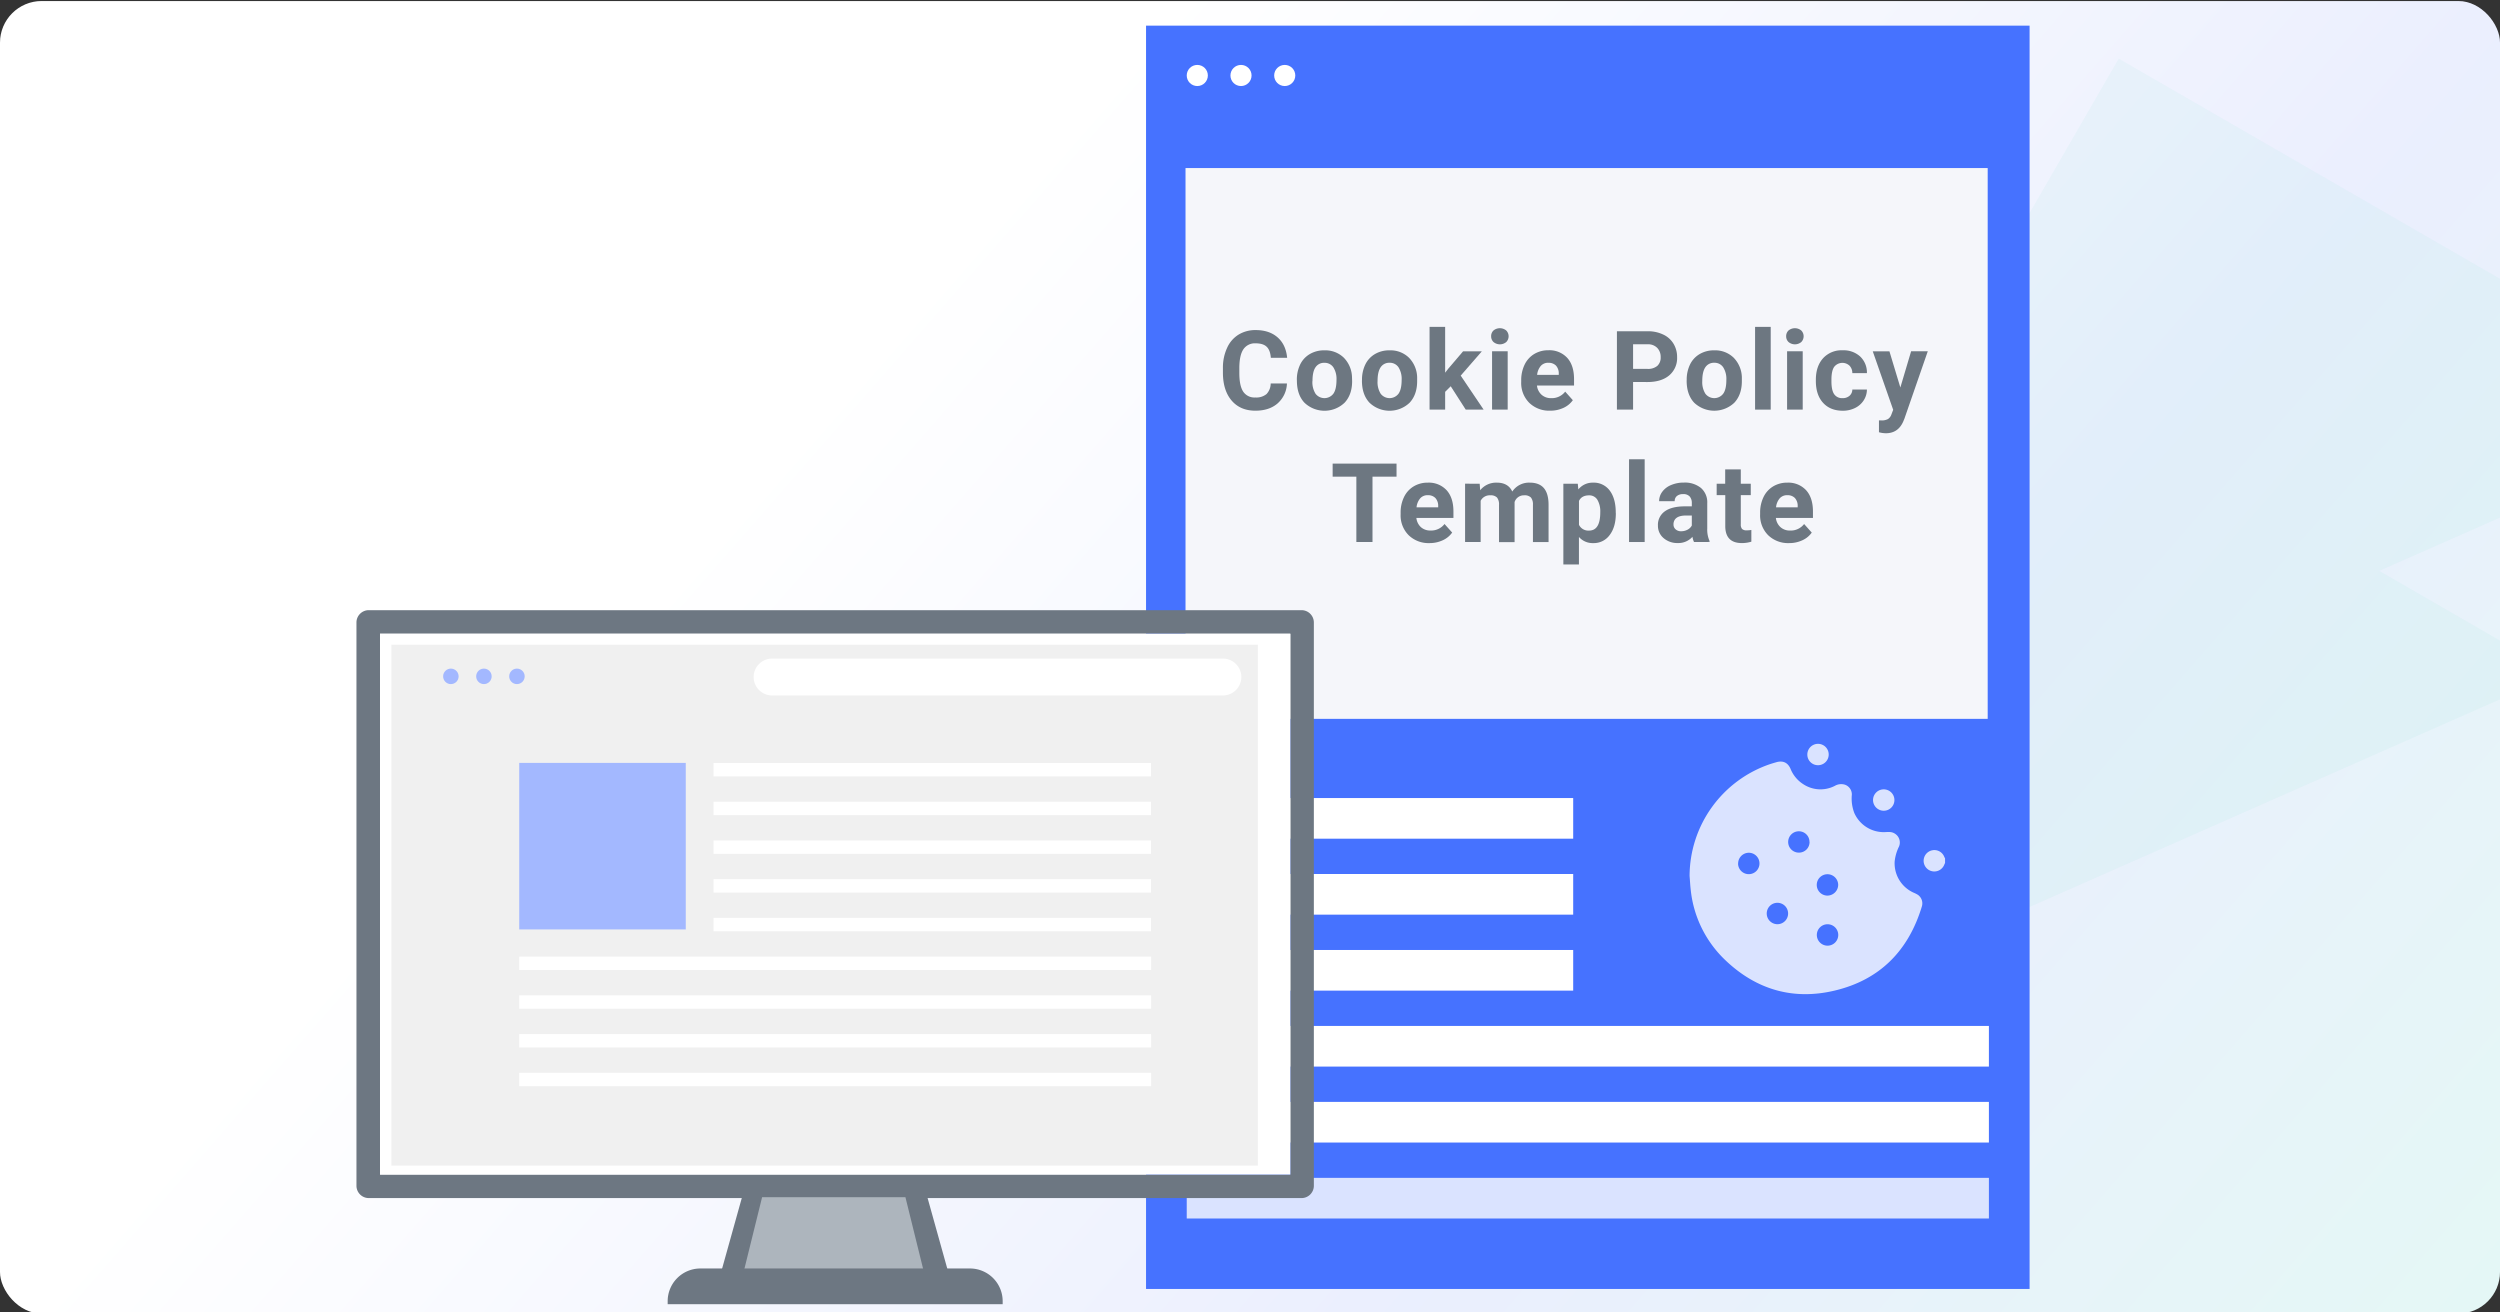 <svg xmlns="http://www.w3.org/2000/svg" xmlns:xlink="http://www.w3.org/1999/xlink" viewBox="0 0 1200 630"><rect x="0" y="0" width="1200" height="630" fill="#333333" stroke="none"/><defs><style>.cls-1,.cls-11{fill:#fff;}.cls-2{opacity:0.11;fill:url(#linear-gradient);}.cls-2,.cls-4{isolation:isolate;}.cls-3{fill:none;}.cls-4{fill:#00c999;opacity:0.04;}.cls-5{fill:#4672ff;}.cls-6{fill:#f5f6fa;}.cls-7{fill:#dae3ff;}.cls-8{fill:#6d7782;}.cls-11,.cls-8,.cls-9{fill-rule:evenodd;}.cls-9{fill:#adb5bd;}.cls-10{fill:#f0f0f0;}.cls-12{fill:#a3b8ff;}.cls-13{fill:#6d7781;}</style><linearGradient id="linear-gradient" x1="372.38" y1="116.86" x2="1150.51" y2="795.91" gradientUnits="userSpaceOnUse"><stop offset="0.06" stop-color="#fff"/><stop offset="0.16" stop-color="#dce3fd"/><stop offset="0.39" stop-color="#849cf7"/><stop offset="0.54" stop-color="#4469f3"/><stop offset="1" stop-color="#00c999"/></linearGradient></defs><g id="Background"><rect id="Rectangle_201" data-name="Rectangle 201" class="cls-1" y="0.5" width="1200" height="630" rx="20"/><rect id="Rectangle_180" data-name="Rectangle 180" class="cls-2" y="0.5" width="1200" height="630" rx="20"/><rect class="cls-3" y="0.5" width="1200" height="630" rx="20"/><polygon class="cls-3" points="1200 307.49 1200 248.43 1142.02 274.01 1200 307.49"/><polygon class="cls-4" points="1142.02 274.01 1200 248.43 1200 133.82 1016.99 28.16 716.16 549.22 1200 335.68 1200 307.49 1142.02 274.01"/></g><g id="Layer_5" data-name="Layer 5"><rect class="cls-5" x="550.1" y="12.31" width="424.1" height="606.39"/><rect class="cls-6" x="569.05" y="80.67" width="385.04" height="264.38"/><rect class="cls-1" x="569.63" y="383.06" width="185.5" height="19.51"/><rect class="cls-1" x="569.63" y="419.52" width="185.5" height="19.51"/><rect class="cls-1" x="569.63" y="455.99" width="185.5" height="19.51"/><rect class="cls-1" x="569.63" y="492.45" width="385.04" height="19.51"/><rect class="cls-1" x="569.63" y="528.91" width="385.04" height="19.51"/><rect class="cls-7" x="569.63" y="565.37" width="385.04" height="19.51"/><circle class="cls-1" cx="574.7" cy="36.23" r="5.07"/><circle class="cls-1" cx="595.68" cy="36.23" r="5.07"/><circle class="cls-1" cx="616.67" cy="36.23" r="5.07"/></g><g id="Layer_6" data-name="Layer 6"><path class="cls-8" d="M177,292.88H624.74a5.93,5.93,0,0,1,5.91,5.9v270.4a5.92,5.92,0,0,1-5.91,5.9H177a5.92,5.92,0,0,1-5.9-5.9V298.78a5.92,5.92,0,0,1,5.9-5.9Zm5.4,11.3V563.79H619.35V304.18Z"/><rect class="cls-1" x="182.41" y="304.18" width="436.95" height="259.61"/><polygon class="cls-8" points="356.17 574.65 400.65 574.65 445.13 574.65 459.24 625.22 400.65 624.34 342.06 625.22 356.17 574.65"/><polygon class="cls-9" points="365.81 574.65 395.22 574.65 405.18 574.65 434.6 574.65 447.05 625.05 405.18 624.34 400.2 624.43 395.22 624.34 353.35 625.05 365.81 574.65"/><path class="cls-8" d="M336.15,608.87H465.61a15.71,15.71,0,0,1,15.67,15.67V626H320.48v-1.44A15.71,15.71,0,0,1,336.15,608.87Z"/><rect class="cls-10" x="187.86" y="309.46" width="415.91" height="250.04"/><path class="cls-11" d="M370.6,316.12H587a8.87,8.87,0,0,1,8.85,8.85h0a8.87,8.87,0,0,1-8.85,8.85H370.6a8.87,8.87,0,0,1-8.85-8.85h0A8.87,8.87,0,0,1,370.6,316.12Z"/><path class="cls-11" d="M342.49,366.24h210v6.44h-210v-6.44Zm-93.27,148.7H552.53v6.43H249.22v-6.43Zm0-18.59H552.53v6.44H249.22v-6.44Zm0-18.59H552.53v6.44H249.22v-6.44Zm0-18.58H552.53v6.43H249.22v-6.43Zm93.27-18.59h210V447h-210v-6.43Zm0-18.59h210v6.44h-210V422Zm0-18.58h210v6.43h-210v-6.43Zm0-18.59h210v6.43h-210Z"/><rect class="cls-12" x="249.23" y="366.19" width="79.94" height="79.94"/><circle class="cls-12" cx="216.42" cy="324.65" r="3.72"/><circle class="cls-12" cx="232.28" cy="324.65" r="3.72"/><circle class="cls-12" cx="248.13" cy="324.65" r="3.72"/><path class="cls-13" d="M617.73,184.08a13.32,13.32,0,0,1-4.49,9.56q-4.05,3.5-10.67,3.49-7.23,0-11.39-4.87T587,178.88v-2.3A22.52,22.52,0,0,1,589,167a14.26,14.26,0,0,1,5.46-6.35,15.4,15.4,0,0,1,8.27-2.21q6.51,0,10.5,3.49t4.6,9.8H610q-.28-3.65-2-5.29t-5.31-1.64a6.61,6.61,0,0,0-5.81,2.78c-1.28,1.85-1.94,4.73-2,8.62v2.85q0,6.1,1.85,8.92a6.47,6.47,0,0,0,5.83,2.82,7.69,7.69,0,0,0,5.37-1.64,7.42,7.42,0,0,0,2-5.08Z"/><path class="cls-13" d="M622.49,182.37a16.55,16.55,0,0,1,1.6-7.42,11.7,11.7,0,0,1,4.62-5,13.46,13.46,0,0,1,7-1.79,12.75,12.75,0,0,1,9.25,3.47,13.85,13.85,0,0,1,4,9.41l.06,1.91q0,6.45-3.6,10.33a13.94,13.94,0,0,1-19.3,0q-3.61-3.88-3.61-10.55Zm7.47.53a10.46,10.46,0,0,0,1.5,6.1,5.39,5.39,0,0,0,8.54,0q1.51-2.09,1.52-6.66A10.39,10.39,0,0,0,640,176.3a5,5,0,0,0-4.3-2.15,4.89,4.89,0,0,0-4.24,2.13C630.46,177.71,630,179.91,630,182.9Z"/><path class="cls-13" d="M653.76,182.37a16.55,16.55,0,0,1,1.6-7.42,11.7,11.7,0,0,1,4.62-5,13.46,13.46,0,0,1,7-1.79,12.75,12.75,0,0,1,9.25,3.47,13.89,13.89,0,0,1,4,9.41l0,1.91q0,6.45-3.59,10.33a13.94,13.94,0,0,1-19.3,0q-3.61-3.88-3.61-10.55Zm7.47.53a10.46,10.46,0,0,0,1.5,6.1,5.39,5.39,0,0,0,8.54,0q1.51-2.09,1.52-6.66a10.39,10.39,0,0,0-1.52-6.06,5,5,0,0,0-4.3-2.15,4.89,4.89,0,0,0-4.24,2.13C661.73,177.71,661.23,179.91,661.23,182.9Z"/><path class="cls-13" d="M696.35,185.4l-2.68,2.68v8.54h-7.48V156.9h7.48v22l1.44-1.86,7.17-8.4h9L701.14,180.3l11,16.32h-8.59Z"/><path class="cls-13" d="M715.75,161.4a3.69,3.69,0,0,1,1.13-2.77,4.83,4.83,0,0,1,6.11,0,3.95,3.95,0,0,1,0,5.56,4.78,4.78,0,0,1-6.08,0A3.68,3.68,0,0,1,715.75,161.4Zm7.94,35.22h-7.5v-28h7.5Z"/><path class="cls-13" d="M744.05,197.13a13.71,13.71,0,0,1-10-3.77,13.42,13.42,0,0,1-3.87-10.06v-.72a17,17,0,0,1,1.63-7.54,12,12,0,0,1,4.62-5.12,12.93,12.93,0,0,1,6.81-1.8,11.63,11.63,0,0,1,9,3.62q3.3,3.62,3.3,10.27v3.05H737.74a6.93,6.93,0,0,0,2.18,4.39,6.6,6.6,0,0,0,4.62,1.66,8.06,8.06,0,0,0,6.75-3.13l3.67,4.11a11.14,11.14,0,0,1-4.55,3.71A14.87,14.87,0,0,1,744.05,197.13Zm-.85-23a4.67,4.67,0,0,0-3.61,1.5,7.84,7.84,0,0,0-1.77,4.31h10.39v-.59a5.55,5.55,0,0,0-1.34-3.86A4.83,4.83,0,0,0,743.2,174.15Z"/><path class="cls-13" d="M783.88,183.35v13.27h-7.76V159h14.69a16.89,16.89,0,0,1,7.46,1.55,11.32,11.32,0,0,1,5,4.41,12.23,12.23,0,0,1,1.74,6.5,10.83,10.83,0,0,1-3.79,8.73q-3.79,3.19-10.49,3.19Zm0-6.28h6.93a6.82,6.82,0,0,0,4.7-1.45,5.29,5.29,0,0,0,1.61-4.14,6.2,6.2,0,0,0-1.63-4.47,6.08,6.08,0,0,0-4.5-1.76h-7.11Z"/><path class="cls-13" d="M809.62,182.37a16.55,16.55,0,0,1,1.6-7.42,11.7,11.7,0,0,1,4.62-5,13.44,13.44,0,0,1,7-1.79,12.75,12.75,0,0,1,9.25,3.47,13.94,13.94,0,0,1,4,9.41l0,1.91q0,6.45-3.59,10.33a14,14,0,0,1-19.31,0q-3.6-3.88-3.6-10.55Zm7.47.53a10.46,10.46,0,0,0,1.5,6.1,5.38,5.38,0,0,0,8.53,0q1.53-2.09,1.53-6.66a10.32,10.32,0,0,0-1.53-6.06,4.94,4.94,0,0,0-4.29-2.15,4.88,4.88,0,0,0-4.24,2.13C817.59,177.71,817.09,179.91,817.09,182.9Z"/><path class="cls-13" d="M849.94,196.62h-7.5V156.9h7.5Z"/><path class="cls-13" d="M857.36,161.4a3.69,3.69,0,0,1,1.13-2.77,4.83,4.83,0,0,1,6.11,0,3.95,3.95,0,0,1,0,5.56,4.78,4.78,0,0,1-6.08,0A3.68,3.68,0,0,1,857.36,161.4Zm7.94,35.22h-7.5v-28h7.5Z"/><path class="cls-13" d="M884.42,191.11a4.89,4.89,0,0,0,3.36-1.14,4,4,0,0,0,1.34-3h7a9.6,9.6,0,0,1-1.55,5.21,10.29,10.29,0,0,1-4.18,3.67,13,13,0,0,1-5.85,1.3q-6,0-9.47-3.81t-3.46-10.54v-.49q0-6.47,3.44-10.32a12,12,0,0,1,9.43-3.85,11.78,11.78,0,0,1,8.42,3,10.56,10.56,0,0,1,3.22,7.95h-7a5.12,5.12,0,0,0-1.34-3.55,5,5,0,0,0-7.36.54q-1.33,1.9-1.33,6.18V183q0,4.33,1.32,6.22A4.55,4.55,0,0,0,884.42,191.11Z"/><path class="cls-13" d="M912.17,186l5.17-17.4h8L914.11,201l-.62,1.48q-2.5,5.48-8.28,5.48a12.07,12.07,0,0,1-3.31-.49v-5.67l1.14,0a6.18,6.18,0,0,0,3.17-.65,4.23,4.23,0,0,0,1.64-2.14l.88-2.3-9.8-28.06h8Z"/><path class="cls-13" d="M670.34,228.8H658.8v31.37h-7.75V228.8H639.67v-6.28h30.67Z"/><path class="cls-13" d="M686.17,260.69a13.7,13.7,0,0,1-10-3.78,13.42,13.42,0,0,1-3.87-10.06v-.72a16.84,16.84,0,0,1,1.63-7.54,12,12,0,0,1,4.62-5.12,12.93,12.93,0,0,1,6.81-1.8,11.63,11.63,0,0,1,9,3.62q3.3,3.63,3.29,10.27v3.05H679.86A7,7,0,0,0,682,253a6.64,6.64,0,0,0,4.62,1.65,8.06,8.06,0,0,0,6.75-3.13l3.67,4.11a11.14,11.14,0,0,1-4.55,3.71A14.88,14.88,0,0,1,686.17,260.69Zm-.86-23a4.66,4.66,0,0,0-3.6,1.5,7.8,7.8,0,0,0-1.77,4.32h10.39v-.6a5.56,5.56,0,0,0-1.34-3.86A4.84,4.84,0,0,0,685.31,237.7Z"/><path class="cls-13" d="M710.25,232.19l.23,3.13a9.83,9.83,0,0,1,8-3.65q5.41,0,7.42,4.27a9.61,9.61,0,0,1,8.41-4.27c3,0,5.29.89,6.77,2.65s2.23,4.43,2.23,8v17.87h-7.5V242.33a5.33,5.33,0,0,0-.93-3.48,4.15,4.15,0,0,0-3.29-1.1A4.66,4.66,0,0,0,727,241l0,19.21h-7.47V242.35a5.33,5.33,0,0,0-.95-3.52,4.19,4.19,0,0,0-3.26-1.08,4.86,4.86,0,0,0-4.61,2.64v19.78h-7.47v-28Z"/><path class="cls-13" d="M775.6,246.44q0,6.47-2.94,10.35a9.38,9.38,0,0,1-7.92,3.9,8.72,8.72,0,0,1-6.85-2.95v13.19h-7.48V232.19h6.93l.26,2.74a8.79,8.79,0,0,1,7.09-3.26,9.48,9.48,0,0,1,8,3.83q2.87,3.83,2.87,10.55Zm-7.47-.55a11,11,0,0,0-1.39-6,4.51,4.51,0,0,0-4-2.12c-2.34,0-4,.9-4.83,2.69v11.45a5,5,0,0,0,4.88,2.77Q768.13,254.66,768.13,245.89Z"/><path class="cls-13" d="M789.44,260.17h-7.5V220.45h7.5Z"/><path class="cls-13" d="M813.13,260.17a8.57,8.57,0,0,1-.75-2.51,9,9,0,0,1-7.06,3,10,10,0,0,1-6.81-2.38,7.67,7.67,0,0,1-2.7-6,7.9,7.9,0,0,1,3.29-6.83c2.2-1.58,5.38-2.39,9.53-2.4h3.44v-1.61a4.63,4.63,0,0,0-1-3.1,3.93,3.93,0,0,0-3.15-1.16,4.47,4.47,0,0,0-3,.9,3.08,3.08,0,0,0-1.07,2.48h-7.47a7.51,7.51,0,0,1,1.5-4.5,9.85,9.85,0,0,1,4.24-3.24,15.33,15.33,0,0,1,6.15-1.18,12.21,12.21,0,0,1,8.21,2.6,9.08,9.08,0,0,1,3,7.31V253.7a13.48,13.48,0,0,0,1.11,6v.44ZM807,255a6.34,6.34,0,0,0,3-.74,4.88,4.88,0,0,0,2.07-2v-4.81h-2.79q-5.61,0-6,3.88l0,.43a3,3,0,0,0,1,2.31A3.84,3.84,0,0,0,807,255Z"/><path class="cls-13" d="M835.58,225.31v6.88h4.79v5.48h-4.79v14a3.31,3.31,0,0,0,.6,2.22,3,3,0,0,0,2.27.67,12,12,0,0,0,2.2-.18V260a15.33,15.33,0,0,1-4.52.68q-7.87,0-8-7.94V237.67H824v-5.48h4.09v-6.88Z"/><path class="cls-13" d="M858.73,260.69a13.73,13.73,0,0,1-10-3.78,13.42,13.42,0,0,1-3.87-10.06v-.72a17,17,0,0,1,1.63-7.54,12,12,0,0,1,4.62-5.12,12.93,12.93,0,0,1,6.81-1.8,11.63,11.63,0,0,1,9,3.62q3.3,3.63,3.3,10.27v3.05H852.42a6.94,6.94,0,0,0,2.19,4.4,6.6,6.6,0,0,0,4.61,1.65,8.06,8.06,0,0,0,6.75-3.13l3.67,4.11a11.07,11.07,0,0,1-4.55,3.71A14.88,14.88,0,0,1,858.73,260.69Zm-.85-23a4.67,4.67,0,0,0-3.61,1.5,7.87,7.87,0,0,0-1.77,4.32h10.39v-.6a5.56,5.56,0,0,0-1.34-3.86A4.81,4.81,0,0,0,857.88,237.7Z"/><path class="cls-7" d="M933.63,414.2c-.13.28-.26.56-.38.85a5.13,5.13,0,1,1-5.75-6.91,5.09,5.09,0,0,1,5.72,3.08c.12.28.28.55.41.82Z"/><path class="cls-7" d="M811,420.43a56.89,56.89,0,0,1,38.63-53.65c1-.33,2-.62,3-.91,3.14-.91,5.52.13,6.82,3.15a15.61,15.61,0,0,0,6.06,7.35,15,15,0,0,0,15.15.87,6.12,6.12,0,0,1,4.83-.61,4.93,4.93,0,0,1,3.39,4.84,19.38,19.38,0,0,0,1.2,8.79,15.45,15.45,0,0,0,14.7,9.16c1.59-.08,3.18-.26,4.65.66a5,5,0,0,1,2.11,6.22,21.1,21.1,0,0,0-2.11,7.29,15.46,15.46,0,0,0,9.08,14.88,14.2,14.2,0,0,1,2,1,5,5,0,0,1,2,5.58c-6.45,21.37-20.3,35.39-42.08,40.48C860.66,480.18,843,475,828.29,461a54.22,54.22,0,0,1-16.72-33.67C811.3,425.05,811.19,422.74,811,420.43Zm47.29,18.08a5.13,5.13,0,0,0-5.15-5.17,5.14,5.14,0,1,0,.07,10.28A5.13,5.13,0,0,0,858.29,438.51Zm18.93,15.41a5.14,5.14,0,1,0,0-10.28,5.14,5.14,0,0,0,0,10.28Zm0-34.29a5.13,5.13,0,0,0-.09,10.26,5.22,5.22,0,0,0,5.2-5.15A5.16,5.16,0,0,0,877.26,419.63Zm-8.67-15.47a5.08,5.08,0,0,0-5.15-5.14,5.12,5.12,0,1,0,.08,10.24A5.07,5.07,0,0,0,868.59,404.16Zm-34.28,10.32a5.14,5.14,0,1,0,5.15-5.16A5.15,5.15,0,0,0,834.31,414.48Z"/><path class="cls-7" d="M872.61,367.3a5.1,5.1,0,0,1-5.09-5.08,5.13,5.13,0,1,1,5.09,5.08Z"/><path class="cls-7" d="M904.21,389.15a5.13,5.13,0,1,1,5.11-5.07A5.11,5.11,0,0,1,904.21,389.15Z"/></g></svg>